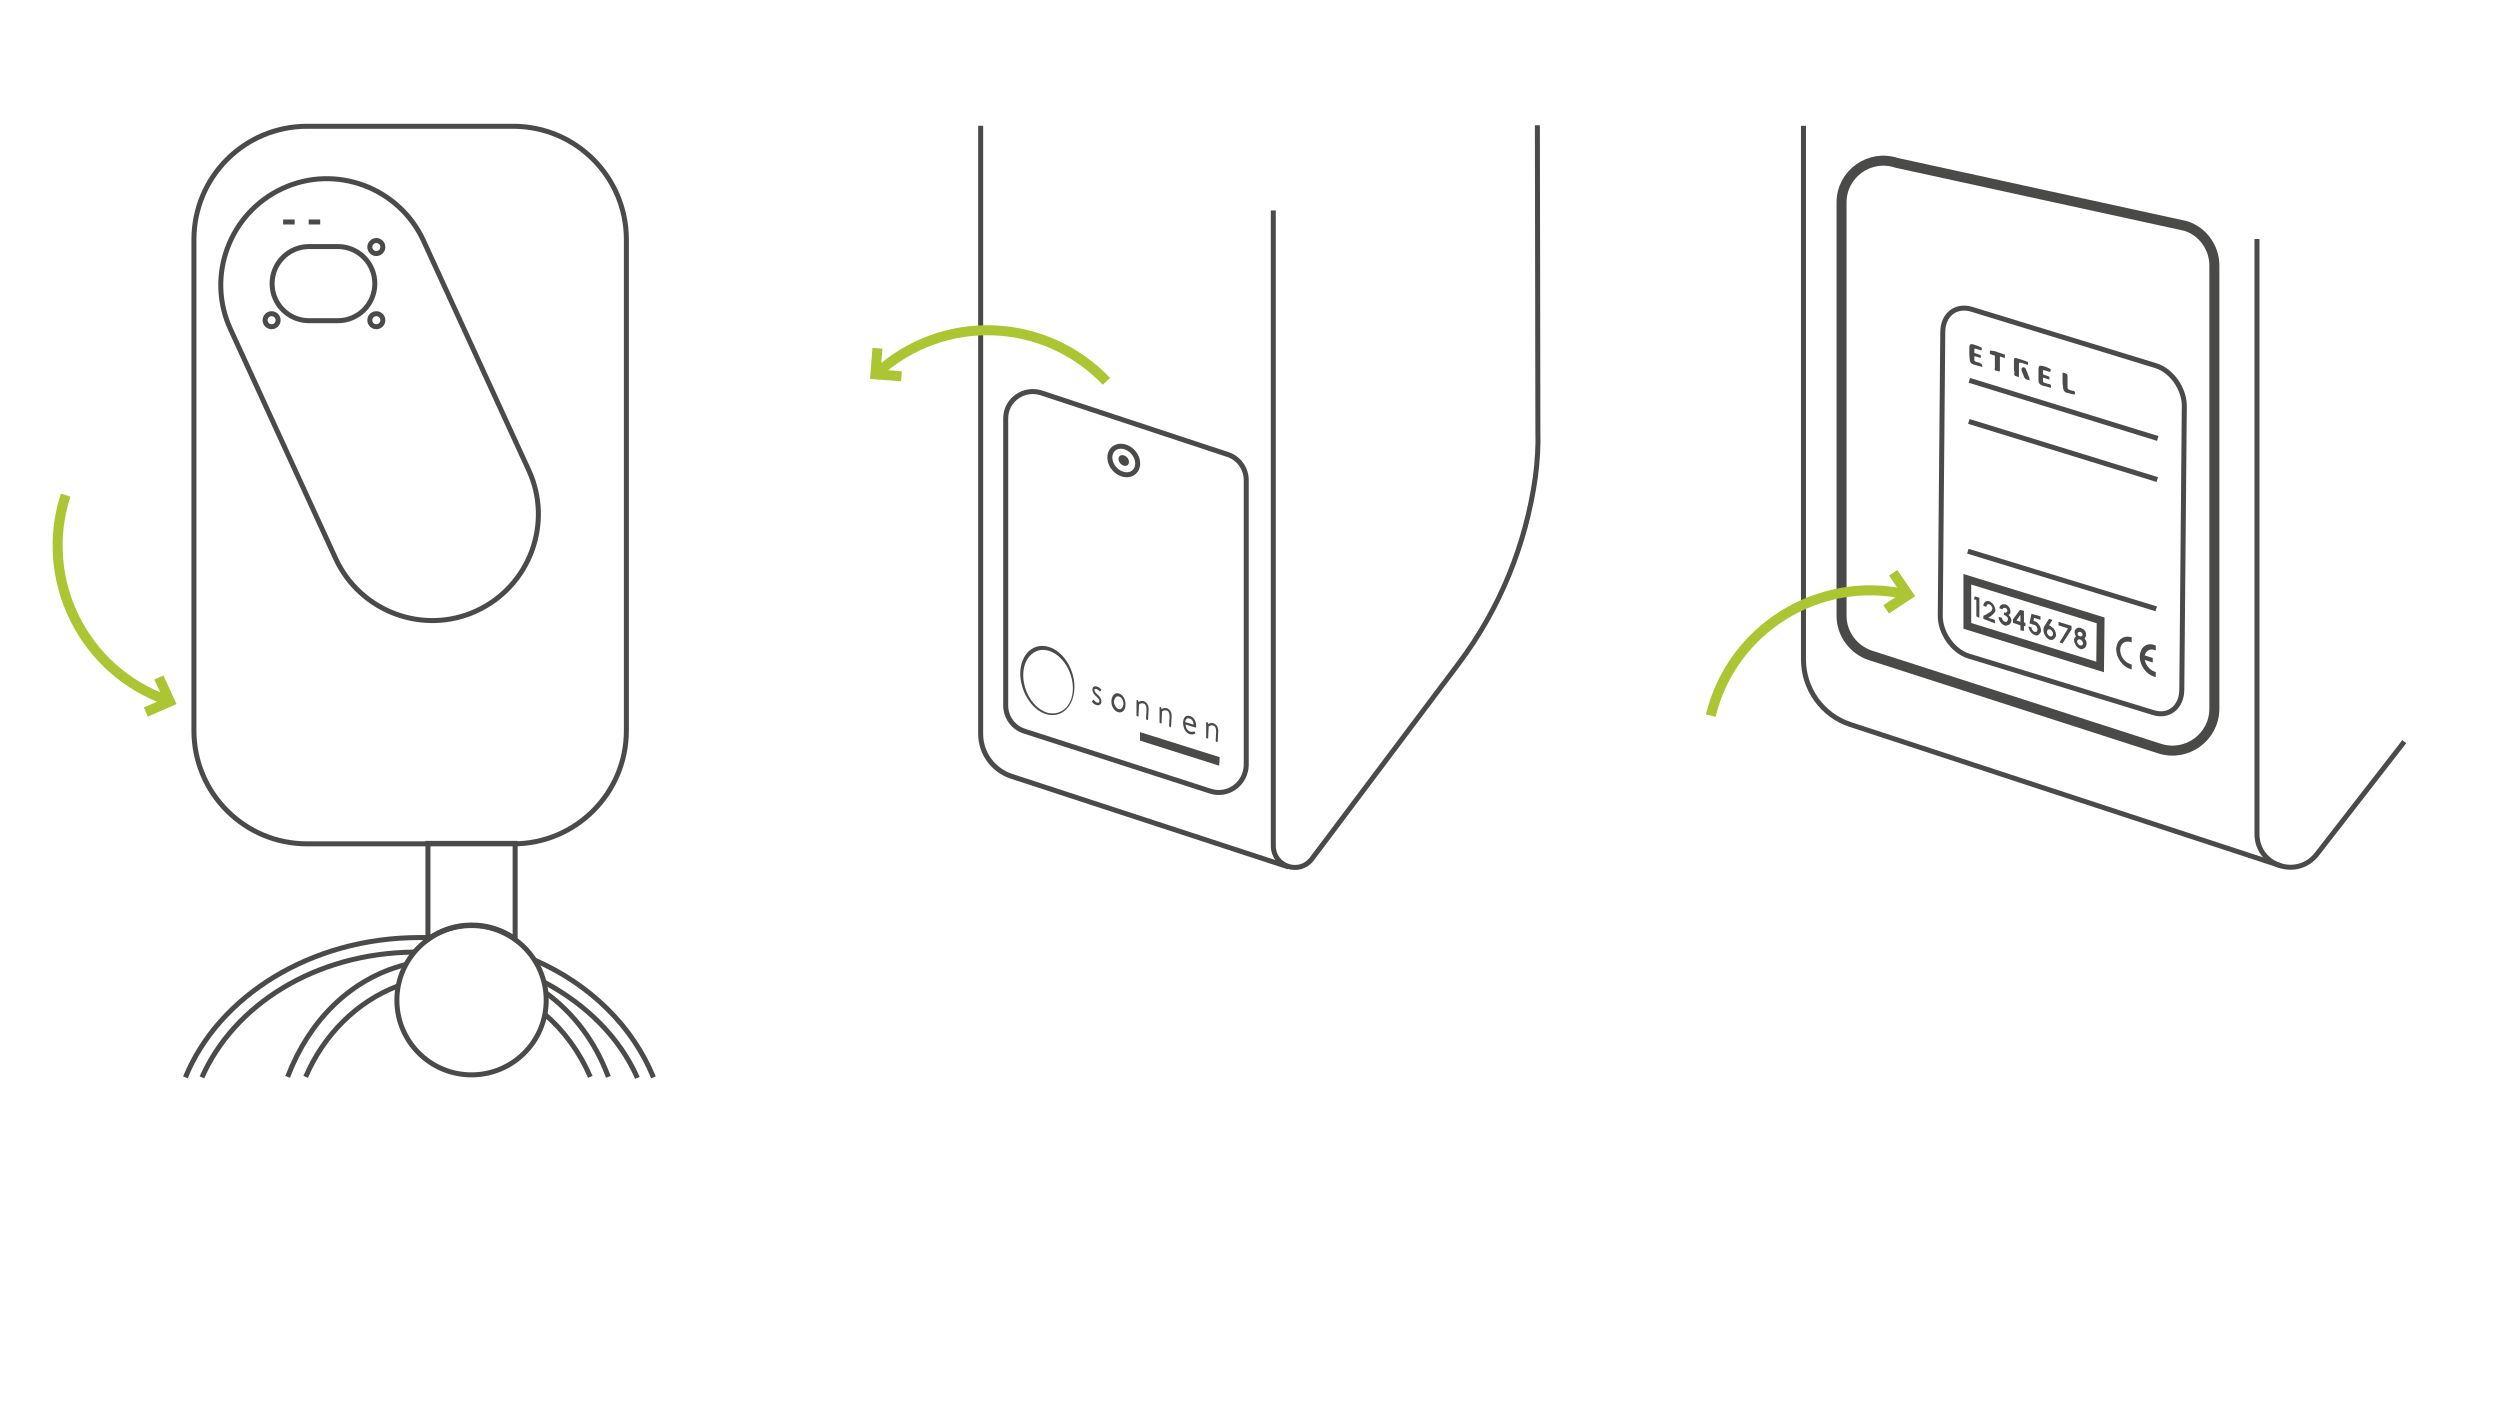 <?xml version="1.0" encoding="utf-8"?>
<!-- Generator: Adobe Illustrator 27.2.0, SVG Export Plug-In . SVG Version: 6.00 Build 0)  -->
<svg version="1.1" id="Ebene_1" xmlns="http://www.w3.org/2000/svg" xmlns:xlink="http://www.w3.org/1999/xlink" x="0px" y="0px"
	 viewBox="0 0 498.9 280.6" style="enable-background:new 0 0 498.9 280.6;" xml:space="preserve">
<style type="text/css">
	.st0{fill:none;stroke:#4A4A49;stroke-miterlimit:10;}
	.st1{fill:none;stroke:#00A8DF;stroke-width:0.992;stroke-miterlimit:10;}
	.st2{fill:none;stroke:#4A4A49;stroke-width:1;stroke-miterlimit:10;}
	.st3{fill:#4A4A49;}
	.st4{fill-rule:evenodd;clip-rule:evenodd;fill:#4A4A49;}
	.st5{fill:none;stroke:#4A4A49;stroke-width:0.999;stroke-miterlimit:10;}
	.st6{fill:none;stroke:#4A4A49;stroke-width:1.999;stroke-miterlimit:10;}
	.st7{fill:none;stroke:#4A4A49;stroke-width:1.553;stroke-miterlimit:10;}
	.st8{fill:none;stroke:#ACC533;stroke-width:2;stroke-miterlimit:10;}
</style>
<path class="st0" d="M80.9,192.5c-10.9,2.8-19.2,11.1-23.5,22.4"/>
<path class="st0" d="M121.4,214.9c-2.6-7-6.8-12.6-12.5-16.8"/>
<path class="st0" d="M108.6,202.3c3.9,3.3,7.1,7.7,9.2,12.6"/>
<path class="st0" d="M61,214.9c3.6-8.4,10.2-15,18.3-18.1"/>
<path class="st0" d="M102.4,168.4H61.3c-12.5,0-22.6-10.1-22.6-22.6v-98c0-12.5,10.1-22.6,22.6-22.6h41.1
	c12.5,0,22.6,10.1,22.6,22.6v98C125,158.3,114.9,168.4,102.4,168.4z"/>
<path class="st0" d="M95.1,121.9L95.1,121.9c-10.6,4.9-23.2,0.2-28.1-10.4L46,65.7c-4.9-10.6-0.2-23.2,10.4-28.1l0,0
	C67,32.7,79.6,37.4,84.5,48l21,45.8C110.4,104.4,105.7,117,95.1,121.9z"/>
<path class="st0" d="M67.4,64h-5.7c-4.1,0-7.4-3.3-7.4-7.4l0,0c0-4.1,3.3-7.4,7.4-7.4h5.7c4.1,0,7.4,3.3,7.4,7.4l0,0
	C74.8,60.7,71.5,64,67.4,64z"/>
<circle class="st0" cx="75.1" cy="49.3" r="1.3"/>
<circle class="st0" cx="75.1" cy="63.9" r="1.3"/>
<circle class="st0" cx="54.2" cy="63.9" r="1.3"/>
<line class="st0" x1="56.5" y1="44.3" x2="58.8" y2="44.3"/>
<path class="st0" d="M94.1,184.6c3.2,0,6.3,1,8.7,2.8v-19.1H85.4v19.1C87.8,185.7,90.8,184.6,94.1,184.6z"/>
<path class="st0" d="M108.4,195.9c8.6,4.5,15.3,11.2,18.8,19.2"/>
<path class="st0" d="M40.3,215c6.4-14.5,22.6-24.8,42.3-25"/>
<path class="st0" d="M85.7,187.1c-0.9,0-1,0-2,0C62,187.1,43.6,198.8,37,215"/>
<path class="st0" d="M130.4,215c-4.1-10.1-12.5-18.5-23.7-23.4"/>
<circle class="st0" cx="94.1" cy="199.6" r="14.9"/>
<line class="st0" x1="61.6" y1="44.3" x2="63.9" y2="44.3"/>
<path class="st0" d="M257.1,173l-55.3-18.1c-3.6-1.2-6.1-4.6-6.1-8.4V25.1"/>
<path class="st0" d="M254.1,42v126.8c0,4.1,5.2,5.9,7.7,2.6l29.3-39c8.2-10.9,13.4-23.7,15.3-37.2c0.4-3.1,0.6-6.2,0.5-9.3L306.8,25
	"/>
<path class="st1" d="M246.2,187.3"/>
<path class="st0" d="M241.6,157.9l-37.2-12c-2.2-0.7-3.7-2.8-3.7-5.1V83.5c0-3.7,3.6-6.2,7.1-5.1L245,90.7c2.2,0.7,3.7,2.8,3.7,5.1
	v56.9C248.6,156.4,245.1,159,241.6,157.9z"/>
<ellipse transform="matrix(0.746 -0.666 0.666 0.746 -4.134 172.73)" class="st2" cx="224.2" cy="91.8" rx="2.5" ry="3.1"/>
<ellipse transform="matrix(0.746 -0.666 0.666 0.746 -4.134 172.73)" class="st3" cx="224.2" cy="91.8" rx="0.9" ry="1.2"/>
<g>
	<g>
		<path class="st4" d="M218,139.9l0.1-0.2c0-0.1,0.1-0.1,0.2,0c0,0,0.3,0.4,0.6,0.5s0.5,0,0.5-0.3s-0.2-0.5-0.6-0.9
			c-0.4-0.3-0.8-0.8-0.8-1.4c0-0.4,0.3-0.8,0.9-0.6c0.4,0.1,0.6,0.4,0.8,0.5c0.1,0.1,0.1,0.2,0,0.3l-0.1,0.1c0,0.1-0.1,0.1-0.2,0
			c0,0-0.3-0.3-0.6-0.4c-0.3-0.1-0.4,0.1-0.4,0.2c0,0.3,0.2,0.5,0.5,0.8c0.5,0.4,0.9,0.9,0.9,1.5c0,0.5-0.4,0.9-1,0.7
			c-0.3-0.1-0.7-0.3-0.9-0.7C218,140,218,139.9,218,139.9 M223.2,141.5c0.5,0.2,0.9-0.3,1-1c0-0.7-0.4-1.4-0.9-1.5
			c-0.5-0.2-0.9,0.3-1,1C222.3,140.6,222.7,141.3,223.2,141.5z M223.3,138.4c0.8,0.2,1.4,1.3,1.3,2.3c0,1-0.7,1.7-1.5,1.4
			c-0.8-0.2-1.4-1.3-1.3-2.3C221.9,138.8,222.5,138.1,223.3,138.4z M226.8,139.8c0-0.1,0.1-0.1,0.1-0.1h0.1c0.1,0,0.1,0.1,0.1,0.1
			l0.1,0.3c0,0,0.4-0.3,1-0.2c0.8,0.3,1.1,1,1,1.9l-0.1,1.8c0,0.1-0.1,0.1-0.1,0.1l-0.2-0.1c-0.1,0-0.1-0.1-0.1-0.2l0.1-1.8
			c0-0.7-0.2-1.1-0.6-1.2c-0.5-0.2-0.9,0.2-0.9,0.2l-0.1,2.3c0,0.1-0.1,0.1-0.1,0.1l-0.2-0.1c-0.1,0-0.1-0.1-0.1-0.2V139.8
			 M231.4,141.2c0-0.1,0.1-0.1,0.1-0.1h0.1c0.1,0,0.1,0.1,0.1,0.1l0.1,0.3c0,0,0.4-0.3,1-0.2c0.8,0.3,1.1,1,1,1.9l-0.1,1.8
			c0,0.1-0.1,0.1-0.1,0.1l-0.2-0.1c-0.1,0-0.1-0.1-0.1-0.2l0.1-1.8c0-0.7-0.2-1.1-0.6-1.2c-0.5-0.2-0.9,0.2-0.9,0.2l-0.1,2.3
			c0,0.1-0.1,0.1-0.1,0.1l-0.2-0.1c-0.1,0-0.1-0.1-0.1-0.2V141.2 M238.2,144.6c0-0.5-0.3-1.1-0.8-1.2c-0.5-0.2-0.8,0.1-0.9,0.7
			L238.2,144.6z M237.5,142.9c0.7,0.2,1.2,1,1.2,1.9v0.1c0,0.1,0,0.2,0,0.2c0,0.1-0.1,0.1-0.1,0.1l-2-0.6c0,0.6,0.4,1.3,0.9,1.4
			c0.3,0.1,0.5,0,0.7,0c0.1,0,0.1-0.1,0.2,0l0.1,0.2c0,0.1,0.1,0.2,0,0.2c-0.3,0.2-0.7,0.2-1.1,0.1c-0.9-0.3-1.3-1.3-1.3-2.3
			C236.1,143.3,236.6,142.6,237.5,142.9L237.5,142.9z M240.7,144.2c0-0.1,0.1-0.1,0.1-0.1h0.1c0.1,0,0.1,0.1,0.1,0.1l0.1,0.3
			c0,0,0.4-0.3,1-0.2c0.8,0.3,1.1,1,1,1.9L243,148c0,0.1-0.1,0.1-0.1,0.1l-0.2-0.1c-0.1,0-0.1-0.1-0.1-0.2l0.1-1.8
			c0-0.7-0.2-1.1-0.6-1.2c-0.5-0.2-0.9,0.2-0.9,0.2l-0.1,2.3c0,0.1-0.1,0.1-0.1,0.1l-0.2-0.1c-0.1,0-0.1-0.1-0.1-0.2V144.2
			 M208.9,142.2c-2.7-0.9-4.8-4.3-4.7-7.7l0,0c0.1-3.4,2.5-5.5,5.2-4.6l0,0c2.7,0.9,4.8,4.3,4.7,7.7l0,0
			C214,141,211.6,143,208.9,142.2L208.9,142.2z M209.3,129.1c-3-0.9-5.5,1.3-5.7,5c-0.1,3.7,2.2,7.5,5.1,8.4c3,0.9,5.5-1.3,5.7-5
			S212.3,130,209.3,129.1L209.3,129.1z"/>
	</g>
	<polygon class="st4" points="243.3,152.8 227.5,147.8 227.5,146.1 243.4,151.1 	"/>
</g>
<path class="st5" d="M455.2,172.8l-85.9-28.2c-5.6-1.8-9.4-7.1-9.4-13V25.1"/>
<path class="st5" d="M450.4,47.7v118.7c0,6.4,8.1,9.1,12,4l17.4-22.4"/>
<path class="st6" d="M431,149.4l-57.7-18.6c-3.4-1.1-5.8-4.3-5.8-7.9V40.4c0-5.7,5.6-9.7,11-7.9l57.7,12.6c3.4,1.1,5.7,4.3,5.7,7.9
	v88.4C441.9,147.1,436.4,151.1,431,149.4z"/>
<path class="st5" d="M429.7,142.2l-36.9-11.3c-3.1-1-5.6-4.6-5.6-8l0.5-56.6c0-3.5,2.6-5.5,5.7-4.6L430.3,73c3.1,1,5.6,4.6,5.6,8
	l-0.5,56.6C435.4,141.1,432.8,143.2,429.7,142.2z"/>
<polygon class="st7" points="419.1,133.1 392.6,124.9 392.6,115.6 419.2,123.8 "/>
<g>
	<g>
		<path class="st3" d="M394.4,123v-3.3l-0.5-0.1l0.2-0.6l0.9,0.3v4L394.4,123z"/>
		<path class="st3" d="M395.8,123.5v-0.6c0.1-0.1,0.2-0.1,0.4-0.2c0.2-0.1,0.3-0.2,0.5-0.3c0.2-0.1,0.3-0.2,0.5-0.3
			c0.1-0.1,0.3-0.2,0.3-0.4c0.1-0.1,0.1-0.2,0.1-0.3c0-0.1,0-0.2-0.1-0.3c-0.1-0.1-0.1-0.2-0.2-0.3s-0.2-0.1-0.3-0.2s-0.2,0-0.3,0
			c-0.1,0-0.2,0.1-0.2,0.2c-0.1,0.1-0.1,0.2-0.1,0.3l-0.6-0.2c0-0.3,0.1-0.5,0.2-0.6c0.1-0.2,0.3-0.3,0.4-0.3c0.2-0.1,0.4-0.1,0.6,0
			s0.4,0.2,0.6,0.4s0.3,0.4,0.4,0.6s0.2,0.5,0.2,0.7c0,0.1,0,0.3-0.1,0.4c0,0.1-0.1,0.2-0.2,0.3c-0.1,0.1-0.2,0.2-0.3,0.3
			c-0.1,0.1-0.2,0.2-0.4,0.3c-0.1,0.1-0.3,0.2-0.4,0.3l1.3,0.4v0.7L395.8,123.5z"/>
		<path class="st3" d="M400,124.8c-0.2-0.1-0.4-0.2-0.6-0.4c-0.2-0.2-0.3-0.4-0.4-0.6s-0.2-0.5-0.1-0.7l0.6,0.2c0,0.1,0,0.2,0.1,0.3
			c0,0.1,0.1,0.2,0.2,0.3c0.1,0.1,0.2,0.1,0.3,0.2c0.1,0,0.2,0,0.3,0c0.1,0,0.1-0.1,0.2-0.2s0.1-0.2,0.1-0.3c0-0.1,0-0.3-0.1-0.4
			s-0.2-0.2-0.3-0.3c-0.1-0.1-0.3-0.1-0.4-0.2v-0.5c0.2,0.1,0.4,0.1,0.5,0s0.2-0.2,0.2-0.3c0-0.1,0-0.2-0.1-0.3
			c0-0.1-0.1-0.2-0.2-0.2c-0.1-0.1-0.1-0.1-0.2-0.1s-0.2,0-0.2,0c-0.1,0-0.1,0.1-0.2,0.1c0,0.1-0.1,0.1-0.1,0.2l-0.6-0.2
			c0-0.2,0-0.3,0.1-0.4s0.1-0.2,0.3-0.3c0.1-0.1,0.2-0.1,0.4-0.1c0.1,0,0.3,0,0.4,0c0.2,0.1,0.4,0.2,0.5,0.3
			c0.2,0.2,0.3,0.3,0.4,0.6c0.1,0.2,0.1,0.4,0.1,0.6s0,0.3-0.1,0.4s-0.2,0.2-0.3,0.2c0.1,0.1,0.2,0.2,0.3,0.3
			c0.1,0.1,0.1,0.2,0.2,0.4s0.1,0.3,0.1,0.4c0,0.2-0.1,0.4-0.2,0.6s-0.3,0.3-0.4,0.3C400.4,124.9,400.2,124.9,400,124.8z"/>
		<path class="st3" d="M403.2,125.8v-1l-1.5-0.5v-0.7l1.4-1.9l0.8,0.2v2.3l0.3,0.1v0.7l-0.3-0.1v1L403.2,125.8z M402.4,123.8
			l0.8,0.3v-1.4L402.4,123.8z"/>
		<path class="st3" d="M406,126.7c-0.2-0.1-0.4-0.2-0.6-0.4s-0.3-0.4-0.4-0.6s-0.2-0.5-0.2-0.7l0.6,0.2c0,0.1,0,0.2,0.1,0.4
			c0.1,0.1,0.1,0.2,0.2,0.3c0.1,0.1,0.2,0.1,0.3,0.2c0.1,0,0.2,0,0.3,0c0.1,0,0.2-0.1,0.2-0.2c0.1-0.1,0.1-0.2,0.1-0.3
			c0-0.1,0-0.2-0.1-0.4c0-0.1-0.1-0.2-0.2-0.3c-0.1-0.1-0.2-0.2-0.4-0.2l-0.9-0.3l0.4-1.9l1.8,0.5v0.7l-1.3-0.4l-0.1,0.6l0.3,0.1
			c0.2,0.1,0.5,0.2,0.6,0.4c0.2,0.2,0.3,0.4,0.4,0.6s0.2,0.5,0.2,0.7s0,0.4-0.1,0.5s-0.2,0.3-0.3,0.4c-0.1,0.1-0.2,0.2-0.4,0.2
			C406.3,126.8,406.2,126.8,406,126.7z"/>
		<path class="st3" d="M409.1,127.7c-0.2-0.1-0.4-0.2-0.6-0.4c-0.2-0.2-0.3-0.4-0.5-0.7c-0.1-0.2-0.2-0.5-0.2-0.8c0-0.1,0-0.3,0-0.4
			s0.1-0.2,0.1-0.3l1-1.6l0.7,0.2l-0.7,1.1c0.1,0,0.3,0.1,0.4,0.2s0.2,0.2,0.4,0.3c0.1,0.1,0.2,0.2,0.3,0.4c0.1,0.1,0.1,0.3,0.2,0.4
			c0,0.2,0.1,0.3,0.1,0.5s0,0.4-0.1,0.5c-0.1,0.2-0.2,0.3-0.3,0.4c-0.1,0.1-0.3,0.2-0.4,0.2C409.4,127.7,409.3,127.7,409.1,127.7z
			 M409.1,127c0.1,0,0.2,0,0.3,0c0.1,0,0.2-0.1,0.2-0.2c0.1-0.1,0.1-0.2,0.1-0.3c0-0.1,0-0.3-0.1-0.4s-0.1-0.2-0.2-0.3
			c-0.1-0.1-0.2-0.2-0.3-0.2c-0.1,0-0.2,0-0.3,0c-0.1,0-0.2,0.1-0.2,0.2c-0.1,0.1-0.1,0.2-0.1,0.3c0,0.1,0,0.3,0.1,0.4
			s0.1,0.2,0.2,0.3C408.9,126.9,409,126.9,409.1,127z"/>
		<path class="st3" d="M411,128.2l1.7-2.8l-1.9-0.6v-0.7l2.6,0.8v0.7l-1.8,2.8L411,128.2z"/>
		<path class="st3" d="M415.1,129.5c-0.2-0.1-0.4-0.2-0.6-0.4s-0.3-0.4-0.4-0.6c-0.1-0.2-0.2-0.5-0.2-0.7s0-0.3,0.1-0.5
			c0.1-0.1,0.2-0.2,0.3-0.3c-0.1-0.1-0.2-0.3-0.2-0.4c-0.1-0.2-0.1-0.3-0.1-0.5s0.1-0.4,0.2-0.5s0.2-0.2,0.4-0.3
			c0.2-0.1,0.4,0,0.6,0c0.2,0.1,0.4,0.2,0.6,0.3c0.2,0.2,0.3,0.3,0.4,0.5s0.1,0.4,0.1,0.6s0,0.3-0.1,0.4s-0.1,0.2-0.2,0.3
			c0.1,0.2,0.2,0.3,0.3,0.5c0.1,0.2,0.1,0.4,0.1,0.6s-0.1,0.4-0.2,0.6c-0.1,0.2-0.3,0.3-0.4,0.3
			C415.5,129.6,415.3,129.6,415.1,129.5z M415.1,128.8c0.1,0,0.2,0,0.3,0s0.1-0.1,0.2-0.1c0-0.1,0.1-0.2,0.1-0.3s0-0.2-0.1-0.3
			c0-0.1-0.1-0.2-0.2-0.3s-0.2-0.1-0.3-0.2c-0.1,0-0.2,0-0.3,0c-0.1,0-0.1,0.1-0.2,0.1c0,0.1-0.1,0.2-0.1,0.3c0,0.1,0,0.2,0.1,0.3
			c0,0.1,0.1,0.2,0.2,0.3C414.9,128.7,415,128.8,415.1,128.8z M415.1,127c0.1,0,0.2,0,0.2,0c0.1,0,0.1-0.1,0.2-0.1
			c0-0.1,0.1-0.1,0.1-0.2s0-0.2-0.1-0.3c0-0.1-0.1-0.2-0.2-0.2c-0.1-0.1-0.1-0.1-0.2-0.1s-0.2,0-0.2,0c-0.1,0-0.1,0.1-0.2,0.1
			c0,0.1-0.1,0.1-0.1,0.2s0,0.2,0.1,0.3c0,0.1,0.1,0.2,0.2,0.2C414.9,126.9,415,126.9,415.1,127z"/>
	</g>
</g>
<g>
	<path class="st3" d="M430.2,135.1v-1c-0.1,0-0.2,0-0.3-0.1c-0.9-0.3-1.7-1.3-1.9-2.3l1.6,0.5v-0.9l-1.6-0.5c0.2-0.9,1-1.4,1.9-1.1
		c0.1,0,0.2,0.1,0.3,0.1v-1c-0.1,0-0.2-0.1-0.3-0.1c-1.6-0.5-2.8,0.5-2.9,2.3c0,1.7,1.2,3.5,2.8,4
		C430,135.1,430.1,135.1,430.2,135.1z"/>
	<path class="st3" d="M422.3,129.5c0,1.7,1.2,3.5,2.8,4c0.1,0,0.2,0.1,0.3,0.1v-1c-0.1,0-0.2,0-0.3-0.1c-1.1-0.3-2-1.6-2-2.8
		s0.9-1.9,2-1.6c0.1,0,0.2,0.1,0.3,0.1v-1c-0.1,0-0.2-0.1-0.3-0.1C423.6,126.8,422.4,127.8,422.3,129.5z"/>
</g>
<path class="st3" d="M406.8,74.7c0-0.4,0-0.8,0-1.1c0-0.5,0.2-0.7,0.7-0.6s1.1,0.3,1.6,0.6c0.3,0.1,0.1,0.3,0.1,0.4s0,0.3-0.2,0.2
	c-0.3-0.1-0.7-0.2-1-0.3c-0.2-0.1-0.4,0-0.3,0.3c0,0.1,0,0.2,0,0.3c0,0.2,0,0.2,0.2,0.3c0.3,0.1,0.6,0.2,0.9,0.3
	c0.3,0.1,0.1,0.3,0.2,0.4c0,0.2,0,0.3-0.2,0.2c-0.3-0.1-0.6-0.2-0.9-0.3c-0.1-0.1-0.2,0-0.2,0.1c0,0.8-0.1,0.8,0.7,1
	c0.2,0.1,0.5,0.1,0.7,0.2c0.1,0,0.2,0.1,0.2,0.3c0,0.4,0,0.5-0.4,0.3c-0.5-0.2-0.9-0.2-1.4-0.4c-0.5-0.2-0.7-0.5-0.7-1
	C406.8,75.4,406.8,75,406.8,74.7z"/>
<path class="st3" d="M393,70.4c0-0.4,0-0.7,0-1.1c0-0.5,0.2-0.7,0.7-0.6c0.5,0.2,1.1,0.3,1.6,0.6c0.2,0.1,0.2,0.2,0.2,0.3
	c0,0.2,0,0.3-0.2,0.3c-0.3-0.1-0.7-0.2-1-0.3c-0.1,0-0.3-0.1-0.3,0.1s0,0.4,0,0.7c0,0,0.1,0.1,0.2,0.1c0.3,0.1,0.6,0.2,0.9,0.3
	c0.3,0.1,0.2,0.3,0.2,0.4s0,0.3-0.2,0.2c-0.3-0.1-0.6-0.2-0.9-0.3c-0.1-0.1-0.2,0-0.2,0.2c0,0.8-0.1,0.8,0.7,1
	c0.2,0,0.3,0.1,0.5,0.2c0.3,0.1,0.4,0.3,0.4,0.7c0,0.1-0.1,0.1-0.1,0c-0.6-0.2-1.2-0.3-1.8-0.5c-0.3-0.1-0.6-0.5-0.6-0.8
	C393,71.2,393,70.8,393,70.4L393,70.4z"/>
<path class="st3" d="M398.7,70.3c0.4,0.1,0.8,0.3,1.2,0.4c0.2,0,0.2,0.1,0.2,0.3c0,0.1,0,0.1,0,0.2c0,0.2,0,0.3-0.2,0.2
	c-0.2-0.1-0.4-0.1-0.6-0.2s-0.2,0-0.2,0.2c0,0.9,0,1.7,0,2.5c0,0.2-0.1,0.3-0.3,0.2c-0.2-0.1-0.5-0.1-0.7-0.2c-0.1-0.2,0-0.5,0-0.7
	c0-0.7,0-1.4,0-2c0-0.2,0-0.3-0.2-0.3s-0.4-0.1-0.6-0.2c-0.2,0-0.2-0.1-0.2-0.3c0-0.1,0-0.2,0-0.3c0-0.2,0-0.2,0.2-0.1
	C397.8,70,398.3,70.1,398.7,70.3z"/>
<path class="st3" d="M401.9,73.3c0-0.4,0-0.9,0-1.3c0-0.5,0.1-0.7,0.6-0.5c0.7,0.2,1.4,0.4,2.1,0.7c0.2,0.1,0.1,0.3,0.1,0.4
	s0,0.2-0.1,0.2c-0.4-0.1-0.8-0.3-1.2-0.4c-0.4-0.1-0.5-0.1-0.5,0.4c0,0.7,0,1.5,0,2.2c0,0.2,0,0.3-0.2,0.2c-0.2-0.1-0.5-0.1-0.7-0.3
	c-0.1-0.2,0-0.5,0-0.7C401.9,73.9,401.9,73.6,401.9,73.3z"/>
<path class="st3" d="M411.6,75.9c0-0.5,0-1,0-1.4c0-0.1,0-0.2,0.2-0.1c0.8,0.2,0.8,0.2,0.8,1.1c0,0.6,0,1.2,0,1.8
	c0,0.3,0.1,0.4,0.4,0.5s0.5,0.2,0.8,0.2c0.3,0.1,0.3,0.3,0.3,0.5c0,0.3-0.1,0.2-0.3,0.2c-0.4-0.1-0.9-0.2-1.3-0.3
	c-0.5-0.1-0.8-0.6-0.8-1.1C411.6,76.7,411.6,76.3,411.6,75.9z"/>
<path class="st3" d="M405.1,75.9c-0.4-0.1-0.8-0.1-1-0.4c-0.2-0.2-0.3-0.7-0.5-1.1c-0.1-0.2-0.2-0.5-0.2-0.7c0-0.3,0.2-0.4,0.4-0.4
	c0.2,0,0.4,0.1,0.5,0.4c0.2,0.6,0.5,1.2,0.7,1.8C405,75.7,405,75.8,405.1,75.9z"/>
<line class="st5" x1="393" y1="75.9" x2="430.6" y2="87.5"/>
<line class="st5" x1="392.9" y1="84.1" x2="430.5" y2="95.7"/>
<line class="st5" x1="392.7" y1="110" x2="430.3" y2="121.5"/>
<g>
	<polyline class="st8" points="31.7,135.2 33.9,140 29.1,142.1 	"/>
	<path class="st8" d="M13.1,98.8c-5.5,16.9,3.6,35.2,20.4,41"/>
</g>
<g>
	<polyline class="st8" points="179.9,75.1 174.7,74.7 175.1,69.5 	"/>
	<path class="st8" d="M220.8,76.1c-12.3-12.9-32.6-13.7-45.8-1.6"/>
</g>
<g>
	<polyline class="st8" points="376.4,121.6 380.8,118.7 377.8,114.3 	"/>
	<path class="st8" d="M341.4,142.8c4.2-17.3,21.5-28.1,39-24.2"/>
</g>
</svg>
